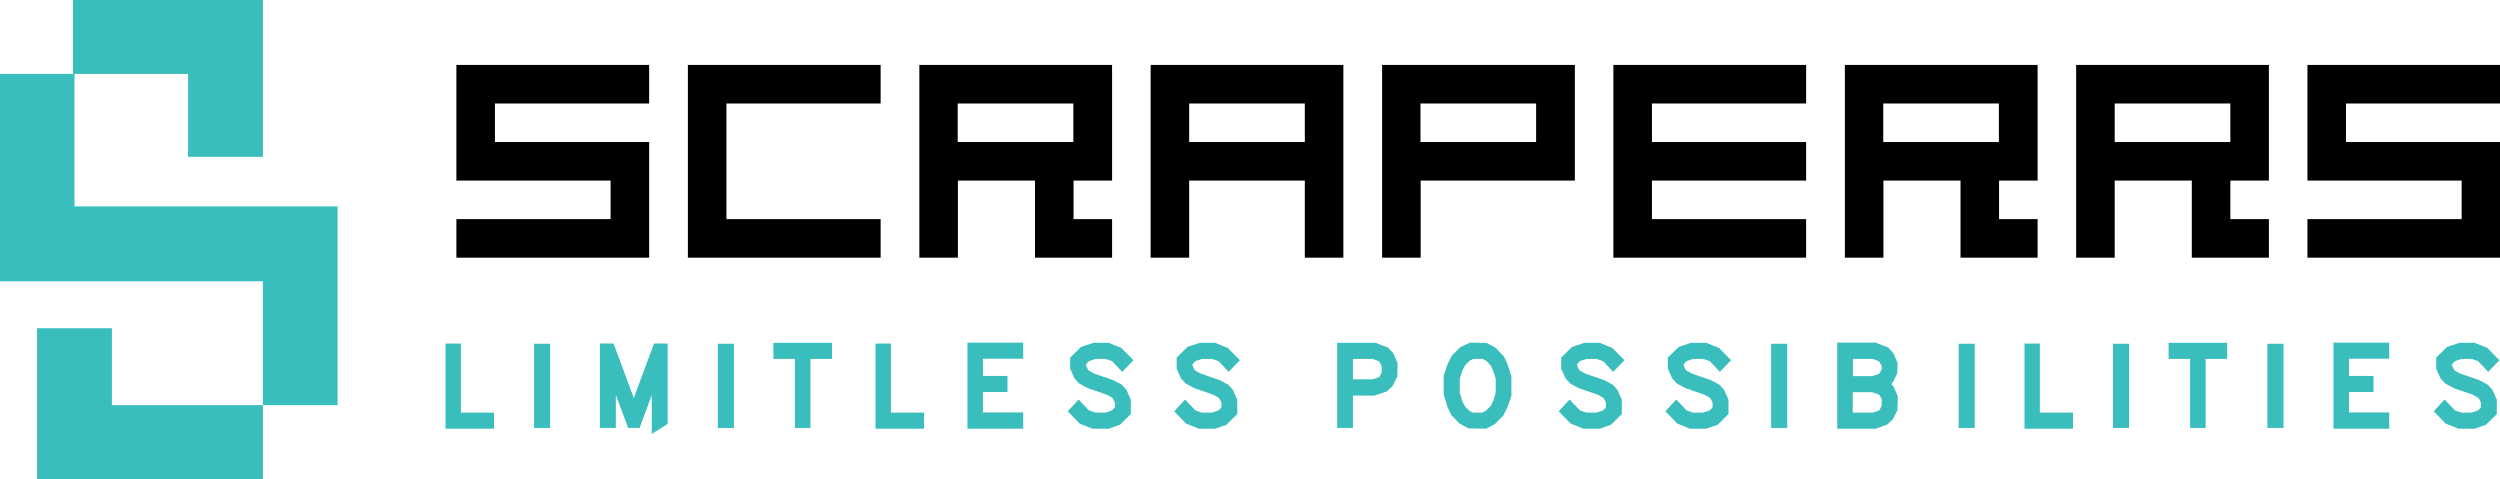 <svg width="1336" height="256" viewBox="0 0 1336 256" fill="none" xmlns="http://www.w3.org/2000/svg">
<g clip-path="url(#clip0_183_1324)">
<path d="M264.498 55.3V75.9H346.898V137.7H243.898V117.1H326.298V96.5H243.898V34.7H346.898V55.3H264.498Z" fill="black"/>
<path d="M470.602 137.7H367.602V34.7H470.602V55.3H388.202V117.1H470.602V137.7Z" fill="black"/>
<path d="M594.297 34.7V96.5H573.697V117.1H594.297V137.7H553.097V96.5H511.897V137.7H491.297V34.7H594.297ZM573.597 55.3H511.797V75.9H573.597V55.3Z" fill="black"/>
<path d="M697.298 96.5H635.498V137.7H614.898V34.7H717.898V137.7H697.298V96.5ZM697.298 75.9V55.3H635.498V75.9H697.298Z" fill="black"/>
<path d="M841.602 34.7V96.5H759.202V137.7H738.602V34.7H841.602ZM820.902 55.3H759.102V75.9H820.902V55.3Z" fill="black"/>
<path d="M882.795 55.3V75.9H965.195V96.5H882.795V117.1H965.195V137.7H862.195V34.7H965.195V55.3H882.795Z" fill="black"/>
<path d="M1088.9 34.7V96.5H1068.3V117.1H1088.9V137.7H1047.7V96.5H1006.5V137.7H985.898V34.7H1088.9ZM1068.2 55.3H1006.4V75.9H1068.2V55.3Z" fill="black"/>
<path d="M1212.5 34.7V96.5H1191.9V117.1H1212.5V137.7H1171.3V96.5H1130.1V137.7H1109.5V34.7H1212.5ZM1191.9 55.3H1130.1V75.9H1191.9V55.3Z" fill="black"/>
<path d="M1253.7 55.3V75.9H1336.1V137.7H1233.1V117.1H1315.5V96.5H1233.1V34.7H1336.1V55.3H1253.7Z" fill="black"/>
<path d="M240 227.2V185.5H244.4V222.4H262.1V227.2H240.1H240Z" fill="#39BEBD"/>
<path d="M264.002 229.1H238.102V183.6H246.302V220.5H264.002V229.1ZM241.902 225.3H260.102V224.4H242.402V187.5H241.902V225.3Z" fill="#39BEBD"/>
<path d="M287.297 226.8V185.6H291.997V226.8H287.297Z" fill="#39BEBD"/>
<path d="M293.998 228.7H285.398V183.7H293.998V228.7ZM289.298 224.8H290.198V187.5H289.298V224.8Z" fill="#39BEBD"/>
<path d="M350.202 228.4V200.3L340.402 226.8H337.002L327.202 200.3V226.8H322.602V185.6H326.602L338.702 218.3L350.802 185.6H354.802V225.5L350.202 228.5V228.4Z" fill="#39BEBD"/>
<path d="M348.302 231.9V211.1L341.802 228.7H335.702L329.102 211V228.7H320.602V183.6H327.902L338.702 212.7L349.502 183.6H356.802V226.5L348.302 231.9ZM338.302 224.9H339.102L352.202 189.6V224.9L352.902 224.4V187.5H352.102L338.702 223.8L325.302 187.5H324.502V224.9H325.202V189.6L338.302 224.9Z" fill="#39BEBD"/>
<path d="M385.5 226.8V185.6H390.2V226.8H385.5Z" fill="#39BEBD"/>
<path d="M392.202 228.7H383.602V183.7H392.202V228.7ZM387.502 224.8H388.402V187.5H387.502V224.8Z" fill="#39BEBD"/>
<path d="M431.305 189.9V226.8H426.805V189.9H415.305V185.1H442.805V189.9H431.305Z" fill="#39BEBD"/>
<path d="M433.205 228.7H424.805V191.8H413.305V183.2H444.605V191.8H433.105V228.7H433.205ZM428.705 224.8H429.405V187.9H440.905V187H417.305V187.9H428.805V224.8H428.705Z" fill="#39BEBD"/>
<path d="M469.797 227.2V185.5H474.197V222.4H491.897V227.2H469.897H469.797Z" fill="#39BEBD"/>
<path d="M493.798 229.1H467.898V183.6H476.098V220.5H493.798V229.1ZM471.798 225.3H489.998V224.4H472.298V187.5H471.798V225.3Z" fill="#39BEBD"/>
<path d="M518.898 227.2V185.1H544.798V189.9H523.298V202.9H536.398V207.7H523.298V222.5H544.798V227.3H518.898V227.2Z" fill="#39BEBD"/>
<path d="M546.8 229.1H517V183.1H546.8V191.7H525.3V200.9H538.4V209.5H525.3V220.4H546.8V229V229.1ZM520.9 225.3H543V224.4H521.5V205.8H534.6V204.9H521.5V188H543V187.1H520.9V225.3Z" fill="#39BEBD"/>
<path d="M599.705 195.9L595.405 191.3L591.205 189.9H585.105L580.805 191.3L578.505 193.8V195.8L579.905 198.6L581.005 199.7L584.005 201.3L594.205 204.9L598.105 206.9L600.305 209.3L602.405 213.7V220.6L597.905 225.3L591.905 227.4H584.405L578.405 225.3L573.305 220L576.505 216.5L580.905 221.1L585.105 222.5H591.205L595.405 221L597.805 218.5V214.7L596.505 212L595.405 210.9L592.405 209.3L582.205 205.8L578.305 203.8L576.105 201.5L574.005 197.1V192L578.505 187.3L584.505 185.2H592.005L598.005 187.3L603.205 192.6L599.905 196L599.705 195.9Z" fill="#39BEBD"/>
<path d="M592.202 229.1H583.702C583.702 229 577.002 226.4 577.002 226.4L570.602 219.8L576.402 213.5L581.902 219.3L585.402 220.5H590.802L594.302 219.3L595.802 217.7V215.1L594.802 213.1L594.102 212.4L591.402 210.9L581.502 207.5L576.802 205L574.202 202.2L571.902 197V191.1L577.702 185.4L584.302 183.2H592.502C592.502 183.3 599.202 185.9 599.202 185.9L605.702 192.5L599.702 198.7L594.302 193L590.802 191.8H585.402L581.902 193L580.402 194.6V195.4L581.402 197.5L582.102 198.2L584.902 199.7L594.802 203.1L599.502 205.6L602.002 208.4L604.302 213.6V221.3L598.502 227L592.202 229.2V229.1ZM584.702 225.3H591.602L596.802 223.5L600.402 219.7V214L598.602 210.3L596.802 208.4L593.202 206.6L583.302 203.1L579.602 201L578.102 199.4L576.502 196.2V193L580.202 189.5L585.102 188H591.802C591.802 188.1 596.802 190.1 596.802 190.1L599.702 193.2L600.302 192.6L596.702 189L591.502 187.2H584.602L579.402 189L575.802 192.8V196.7L577.602 200.4L579.402 202.3L583.002 204.2L592.902 207.6L596.602 209.7L598.102 211.3L599.602 214.9V219.5L595.902 223.1L591.002 224.7H584.302C584.302 224.6 579.302 222.7 579.302 222.7L576.302 219.6L575.702 220.2L579.202 223.8L584.402 225.6L584.702 225.3Z" fill="#39BEBD"/>
<path d="M656.697 195.9L652.397 191.3L648.197 189.9H642.097L637.797 191.3L635.497 193.8V195.8L636.897 198.6L637.997 199.7L640.997 201.3L651.197 204.9L655.097 206.9L657.297 209.3L659.397 213.7V220.6L654.897 225.3L648.897 227.4H641.397L635.397 225.3L630.297 220L633.497 216.5L637.897 221.1L642.097 222.5H648.197L652.397 221L654.797 218.5V214.7L653.497 212L652.397 210.9L649.397 209.3L639.197 205.8L635.297 203.8L633.097 201.5L630.997 197.1V192L635.497 187.3L641.497 185.2H648.997L654.997 187.3L660.197 192.6L656.897 196L656.697 195.9Z" fill="#39BEBD"/>
<path d="M649.1 229.1H640.6C640.6 229 633.9 226.4 633.9 226.4L627.5 219.8L633.3 213.5L638.8 219.3L642.3 220.5H647.7L651.2 219.3L652.7 217.7V215.1L651.7 213.1L651 212.4L648.3 210.9L638.4 207.5L633.7 205L631.1 202.2L628.8 197V191.1L634.6 185.4L641.2 183.2H649.4C649.4 183.3 656.1 185.9 656.1 185.9L662.6 192.5L656.6 198.7L651.2 193L647.7 191.8H642.3L638.8 193L637.3 194.6V195.4L638.3 197.5L639 198.2L641.8 199.7L651.7 203.1L656.4 205.6L658.9 208.4L661.2 213.6V221.3L655.4 227L649.1 229.2V229.1ZM641.6 225.3H648.5L653.7 223.5L657.3 219.7V214L655.5 210.3L653.7 208.4L650.1 206.6L640.2 203.1L636.5 201L635 199.4L633.4 196.2V193L637.1 189.5L642 188H648.7C648.7 188.1 653.7 190.1 653.7 190.1L656.6 193.2L657.2 192.6L653.6 189L648.4 187.2H641.5L636.3 189L632.7 192.8V196.7L634.5 200.4L636.3 202.3L639.9 204.2L649.8 207.6L653.5 209.7L655 211.3L656.5 214.9V219.5L652.8 223.1L647.9 224.7H641.2C641.2 224.6 636.2 222.7 636.2 222.7L633.2 219.6L632.6 220.2L636.1 223.8L641.3 225.6L641.6 225.3Z" fill="#39BEBD"/>
<path d="M742.903 204.9L740.503 207.3L734.603 209.4H721.203V226.8H716.703V185.1H734.603L740.503 187.2L742.903 189.6L745.003 194V200.4L742.903 204.8V204.9ZM740.403 195.2L739.103 192.4L738.103 191.3L733.903 189.9H721.103V204.7H734.003L738.103 203.3L739.103 202.2L740.403 199.4V195.2Z" fill="#39BEBD"/>
<path d="M723.002 228.7H714.602V183.2H735.102C735.102 183.3 741.802 185.8 741.802 185.8L744.602 188.8L746.902 194.1L746.702 201.3L744.202 206.3L741.102 209.2L734.502 211.4H723.002V228.8V228.7ZM718.502 224.8H719.202V207.4H734.202L739.402 205.6L741.302 203.7L743.102 200V194.4L741.302 190.7L739.402 188.8L734.202 187H718.502V224.8ZM734.302 206.6H719.202V188H734.502C734.502 188.1 739.502 190 739.502 190L740.902 191.6L742.402 195.2L742.202 200.2L740.602 203.4L739.202 204.9L734.302 206.6ZM723.002 202.7H733.602L736.902 201.6L737.402 201L738.402 198.9V195.6L736.902 193L733.502 191.8H723.002V202.7Z" fill="#39BEBD"/>
<path d="M803.902 216.8L802.002 220.9L798.002 225L793.702 227.2H785.702L781.402 225L777.402 220.9L775.502 216.8L773.602 210.9V201.3L775.502 195.4L777.402 191.3L781.402 187.2L785.702 185H793.702L798.002 187.2L802.002 191.3L803.902 195.4L805.802 201.3V210.9L803.902 216.8ZM801.202 202L799.702 197.2L798.202 194.1L795.302 191.1L792.702 189.8H786.902L784.202 191.2L781.302 194.2L779.802 197.3L778.302 202.1V210.2L779.802 215L781.302 218.1L784.202 221.1L786.902 222.4H792.702L795.302 221.1L798.202 218.1L799.702 215L801.202 210.1V202Z" fill="#39BEBD"/>
<path d="M794.1 229.1L784.7 228.9L779.9 226.3L775.5 221.7L773.6 217.6L771.5 210.9V200.7L773.5 194.8L775.9 190L780.4 185.5L785.6 183.1L794.5 183.3L799.3 185.9L803.7 190.5L805.6 194.6L807.7 201.3V211.5L805.6 217.6L803.3 222.2L798.8 226.7L794.1 229.1ZM786.1 225.3H793.2L796.8 223.5L800.4 219.8L802.2 216.1L804 210.7V201.7L802.2 196.1L800.5 192.5L796.9 188.8L793.3 187H786.2L782.6 188.8L779 192.4L777.2 196.2L775.5 201.5V210.5L777.3 216.1L779 219.7L782.6 223.4L786.2 225.2L786.1 225.3ZM793.1 224.4L786 224.2L782.8 222.5L779.5 219L778 215.9L776.3 210.3V201.6L777.9 196.8L779.9 193L783.3 189.6L786.8 188L793.5 188.2L796.6 189.9L799.9 193.4L801.4 196.5L803.1 202.1V210.8L801.5 215.7L799.5 219.6L796.1 223L793.1 224.5V224.4ZM787.3 220.5H792.2L794.1 219.5L796.6 217L798 214.2L799.3 209.9V202.4L797.9 197.9L796.6 195.3L794.1 192.7L792.2 191.8H787.3L785.3 192.8L782.8 195.4L781.4 198.2L780.1 202.4V210L781.5 214.5L782.8 217L785.3 219.6L787.3 220.6V220.5Z" fill="#39BEBD"/>
<path d="M862.197 195.9L857.897 191.3L853.697 189.9H847.597L843.297 191.3L840.997 193.8V195.8L842.397 198.6L843.497 199.7L846.497 201.3L856.697 204.9L860.597 206.9L862.797 209.3L864.897 213.7V220.6L860.397 225.3L854.397 227.4H846.897L840.897 225.3L835.797 220L838.997 216.5L843.397 221.1L847.597 222.5H853.697L857.897 221L860.297 218.5V214.7L858.997 212L857.897 210.9L854.897 209.3L844.697 205.8L840.797 203.8L838.597 201.5L836.497 197.1V192L840.997 187.3L846.997 185.2H854.497L860.497 187.3L865.697 192.6L862.397 196L862.197 195.9Z" fill="#39BEBD"/>
<path d="M854.6 229.1H846.1C846.1 229 839.4 226.4 839.4 226.4L833 219.8L838.8 213.5L844.3 219.3L847.8 220.5H853.2L856.7 219.3L858.2 217.7V215.1L857.2 213.1L856.5 212.4L853.8 210.9L843.9 207.5L839.2 205L836.6 202.2L834.3 197V191.1L840.1 185.4L846.7 183.2H854.9C854.9 183.3 861.6 185.9 861.6 185.9L868.1 192.5L862.1 198.7L856.7 193L853.2 191.8H847.8L844.3 193L842.8 194.6V195.4L843.8 197.5L844.5 198.2L847.3 199.7L857.2 203.1L861.9 205.6L864.4 208.4L866.7 213.6V221.3L860.9 227L854.6 229.2V229.1ZM847.1 225.3H854L859.2 223.5L862.8 219.7V214L861 210.3L859.2 208.4L855.6 206.6L845.7 203.1L842 201L840.5 199.4L838.9 196.2V193L842.6 189.5L847.5 188H854.2C854.2 188.1 859.2 190.1 859.2 190.1L862.1 193.2L862.7 192.6L859.1 189L853.9 187.2H847L841.8 189L838.2 192.8V196.7L840 200.4L841.8 202.3L845.4 204.2L855.3 207.6L859 209.7L860.5 211.3L862 214.9V219.5L858.3 223.1L853.4 224.7H846.7C846.7 224.6 841.7 222.7 841.7 222.7L838.7 219.6L838.1 220.2L841.6 223.8L846.8 225.6L847.1 225.3Z" fill="#39BEBD"/>
<path d="M919.103 195.9L914.803 191.3L910.603 189.9H904.503L900.203 191.3L897.903 193.8V195.8L899.303 198.6L900.403 199.7L903.403 201.3L913.603 204.9L917.503 206.9L919.703 209.3L921.803 213.7V220.6L917.303 225.3L911.303 227.4H903.803L897.803 225.3L892.703 220L895.903 216.5L900.303 221.1L904.503 222.5H910.603L914.803 221L917.203 218.5V214.7L915.903 212L914.803 210.9L911.803 209.3L901.603 205.8L897.703 203.8L895.503 201.5L893.403 197.1V192L897.903 187.3L903.903 185.2H911.403L917.403 187.3L922.603 192.6L919.303 196L919.103 195.9Z" fill="#39BEBD"/>
<path d="M911.6 229.1H903.1C903.1 229 896.4 226.4 896.4 226.4L890 219.8L895.8 213.5L901.3 219.3L904.8 220.5H910.2L913.7 219.3L915.2 217.7V215.1L914.2 213.1L913.5 212.4L910.8 210.9L900.9 207.5L896.2 205L893.6 202.2L891.3 197V191.1L897.1 185.4L903.7 183.2H911.9C911.9 183.3 918.6 185.9 918.6 185.9L925.1 192.5L919.1 198.7L913.7 193L910.2 191.8H904.8L901.3 193L899.8 194.6V195.4L900.8 197.5L901.5 198.2L904.3 199.7L914.2 203.1L918.9 205.6L921.4 208.4L923.7 213.6V221.3L917.9 227L911.6 229.2V229.1ZM904.1 225.3H911L916.2 223.5L919.8 219.7V214L918 210.3L916.2 208.4L912.6 206.6L902.7 203.1L899 201L897.5 199.4L895.9 196.2V193L899.6 189.5L904.5 188H911.2C911.2 188.1 916.2 190.1 916.2 190.1L919.1 193.2L919.7 192.6L916.1 189L910.9 187.2H904L898.8 189L895.2 192.8V196.7L897 200.4L898.8 202.3L902.4 204.2L912.3 207.6L916 209.7L917.5 211.3L919 214.9V219.5L915.3 223.1L910.4 224.7H903.7C903.7 224.6 898.7 222.7 898.7 222.7L895.7 219.6L895.1 220.2L898.6 223.8L903.8 225.6L904.1 225.3Z" fill="#39BEBD"/>
<path d="M948.5 226.8V185.6H953.2V226.8H948.5Z" fill="#39BEBD"/>
<path d="M955.1 228.7H946.5V183.7H955.1V228.7ZM950.4 224.8H951.3V187.5H950.4V224.8Z" fill="#39BEBD"/>
<path d="M1007.9 205.3L1010 207.5L1012.1 211.9V218.3L1010 222.7L1007.6 225.1L1001.7 227.2H983.805V185.1H1001.7L1007.6 187.2L1010 189.6L1012.1 194V198.7L1010 203.1L1007.9 205.2V205.3ZM1007.5 195.2L1006.2 192.5L1005.2 191.4L1001 190H988.205V203H1000.9L1005.1 201.5L1006.1 200.4L1007.4 197.7V195.3L1007.5 195.2ZM1007.5 213L1006.2 210.3L1005.1 209.1L1000.9 207.7H988.205V222.5H1001.1L1005.2 221.1L1006.2 220L1007.5 217.2V213.1V213Z" fill="#39BEBD"/>
<path d="M1002 229.1H981.805V183.1H1002.3C1002.3 183.2 1009 185.7 1009 185.7L1011.8 188.7L1014.1 194L1013.9 199.5L1011.5 204.4L1010.7 205.2L1011.9 206.5L1014.2 211.8L1014 219.1L1011.6 224L1008.5 226.9L1002.3 229.1H1002ZM985.605 225.3H1001.3L1006.5 223.5L1008.4 221.6L1010.2 217.9V212.3L1008.4 208.6L1005.2 205.3L1008.4 202.1L1010.2 198.4V194.6L1008.4 190.9L1006.5 189L1001.3 187.2H985.605V225.4V225.3ZM1001.4 224.4H986.305V205.8H1001.5C1001.5 205.9 1006.2 207.5 1006.2 207.5L1008 209.5L1009.5 213L1009.3 218L1007.7 221.2L1005.9 222.9L1001.5 224.4H1001.4ZM990.205 220.5H1000.8L1004.1 219.4L1004.6 218.8L1005.6 216.7V213.4L1004.6 211.4L1004 210.8L1000.5 209.6H990.105V220.5H990.205ZM1001.3 204.8H986.305V187.9H1001.6C1001.6 188 1006.6 189.9 1006.6 189.9L1008 191.5L1009.5 195.1V198L1007.7 201.6L1005.9 203.2L1001.4 204.8H1001.3ZM990.205 201H1000.6L1004.1 199.8L1004.6 199.3L1005.6 197.2V195.6L1004.1 193L1000.7 191.8H990.205V201Z" fill="#39BEBD"/>
<path d="M1048.7 226.8V185.6H1053.4V226.8H1048.7Z" fill="#39BEBD"/>
<path d="M1055.3 228.7H1046.7V183.7H1055.3V228.7ZM1050.6 224.8H1051.5V187.5H1050.6V224.8Z" fill="#39BEBD"/>
<path d="M1083.9 227.2V185.5H1088.3V222.4H1106V227.2H1084H1083.9Z" fill="#39BEBD"/>
<path d="M1107.8 229.1H1081.9V183.6H1090.1V220.5H1107.8V229.1ZM1085.8 225.3H1104V224.4H1086.3V187.5H1085.8V225.3Z" fill="#39BEBD"/>
<path d="M1131.2 226.8V185.6H1135.9V226.8H1131.2Z" fill="#39BEBD"/>
<path d="M1137.8 228.7H1129.2V183.7H1137.8V228.7ZM1133.1 224.8H1134V187.5H1133.1V224.8Z" fill="#39BEBD"/>
<path d="M1176.9 189.9V226.8H1172.4V189.9H1160.9V185.1H1188.4V189.9H1176.9Z" fill="#39BEBD"/>
<path d="M1178.8 228.7H1170.4V191.8H1158.9V183.2H1190.2V191.8H1178.7V228.7H1178.8ZM1174.3 224.8H1175V187.9H1186.5V187H1162.9V187.9H1174.4V224.8H1174.3Z" fill="#39BEBD"/>
<path d="M1213.7 226.8V185.6H1218.4V226.8H1213.7Z" fill="#39BEBD"/>
<path d="M1220.3 228.7H1211.7V183.7H1220.3V228.7ZM1215.6 224.8H1216.5V187.5H1215.6V224.8Z" fill="#39BEBD"/>
<path d="M1248.9 227.2V185.1H1274.8V189.9H1253.3V202.9H1266.4V207.7H1253.3V222.5H1274.8V227.3H1248.9V227.2Z" fill="#39BEBD"/>
<path d="M1276.8 229.1H1247V183.1H1276.8V191.7H1255.3V200.9H1268.4V209.5H1255.3V220.4H1276.8V229V229.1ZM1250.8 225.3H1272.9V224.4H1251.4V205.8H1264.5V204.9H1251.4V188H1272.9V187.1H1250.8V225.3Z" fill="#39BEBD"/>
<path d="M1329.7 195.9L1325.4 191.3L1321.2 189.9H1315.1L1310.8 191.3L1308.5 193.8V195.8L1309.9 198.6L1311 199.7L1314 201.3L1324.2 204.9L1328.1 206.9L1330.3 209.3L1332.4 213.7V220.6L1327.9 225.3L1321.9 227.4H1314.4L1308.4 225.3L1303.3 220L1306.5 216.5L1310.9 221.1L1315.1 222.5H1321.2L1325.4 221L1327.8 218.5V214.7L1326.5 212L1325.4 210.9L1322.4 209.3L1312.2 205.8L1308.3 203.8L1306.1 201.5L1304 197.1V192L1308.5 187.3L1314.5 185.2H1322L1328 187.3L1333.2 192.6L1329.9 196L1329.7 195.9Z" fill="#39BEBD"/>
<path d="M1322.2 229.1H1313.7C1313.7 229 1307 226.4 1307 226.4L1300.6 219.8L1306.4 213.5L1311.9 219.3L1315.4 220.5H1320.8L1324.3 219.3L1325.8 217.7V215.1L1324.8 213.1L1324.1 212.4L1321.4 210.9L1311.5 207.5L1306.8 205L1304.2 202.2L1301.9 197V191.1L1307.7 185.4L1314.3 183.2H1322.5C1322.5 183.3 1329.2 185.9 1329.2 185.9L1335.7 192.5L1329.7 198.7L1324.3 193L1320.8 191.8H1315.4L1311.9 193L1310.4 194.6V195.4L1311.4 197.5L1312.1 198.2L1314.9 199.7L1324.8 203.1L1329.5 205.6L1332 208.4L1334.3 213.6V221.3L1328.5 227L1322.2 229.2V229.1ZM1314.6 225.3H1321.5L1326.7 223.5L1330.3 219.7V214L1328.5 210.3L1326.7 208.4L1323.1 206.6L1313.2 203.1L1309.5 201L1308 199.4L1306.4 196.2V193L1310.1 189.5L1315 188H1321.7C1321.7 188.1 1326.7 190.1 1326.7 190.1L1329.6 193.2L1330.2 192.6L1326.6 189L1321.4 187.2H1314.5L1309.3 189L1305.7 192.8V196.7L1307.5 200.4L1309.3 202.3L1312.9 204.2L1322.8 207.6L1326.5 209.7L1328 211.3L1329.5 214.9V219.5L1325.8 223.1L1320.9 224.7H1314.2C1314.2 224.6 1309.2 222.7 1309.2 222.7L1306.2 219.6L1305.6 220.2L1309.1 223.8L1314.3 225.6L1314.6 225.3Z" fill="#39BEBD"/>
<path d="M140.498 110.3H39.798V39.5H100.498V83.8H140.498V39.5V0.8V-0.5H38.998V39.5H-0.102V110.3V146.2V150.3H140.498V216.5H180.398V110.3H140.498Z" fill="#39BEBD"/>
<path d="M59.797 175.4H19.797V256.5H31.397H59.797H140.497V216.5H59.797V175.4Z" fill="#39BEBD"/>
</g>
<defs>
<clipPath id="clip0_183_1324">
<rect width="1336" height="256" fill="white"/>
</clipPath>
</defs>
</svg>
